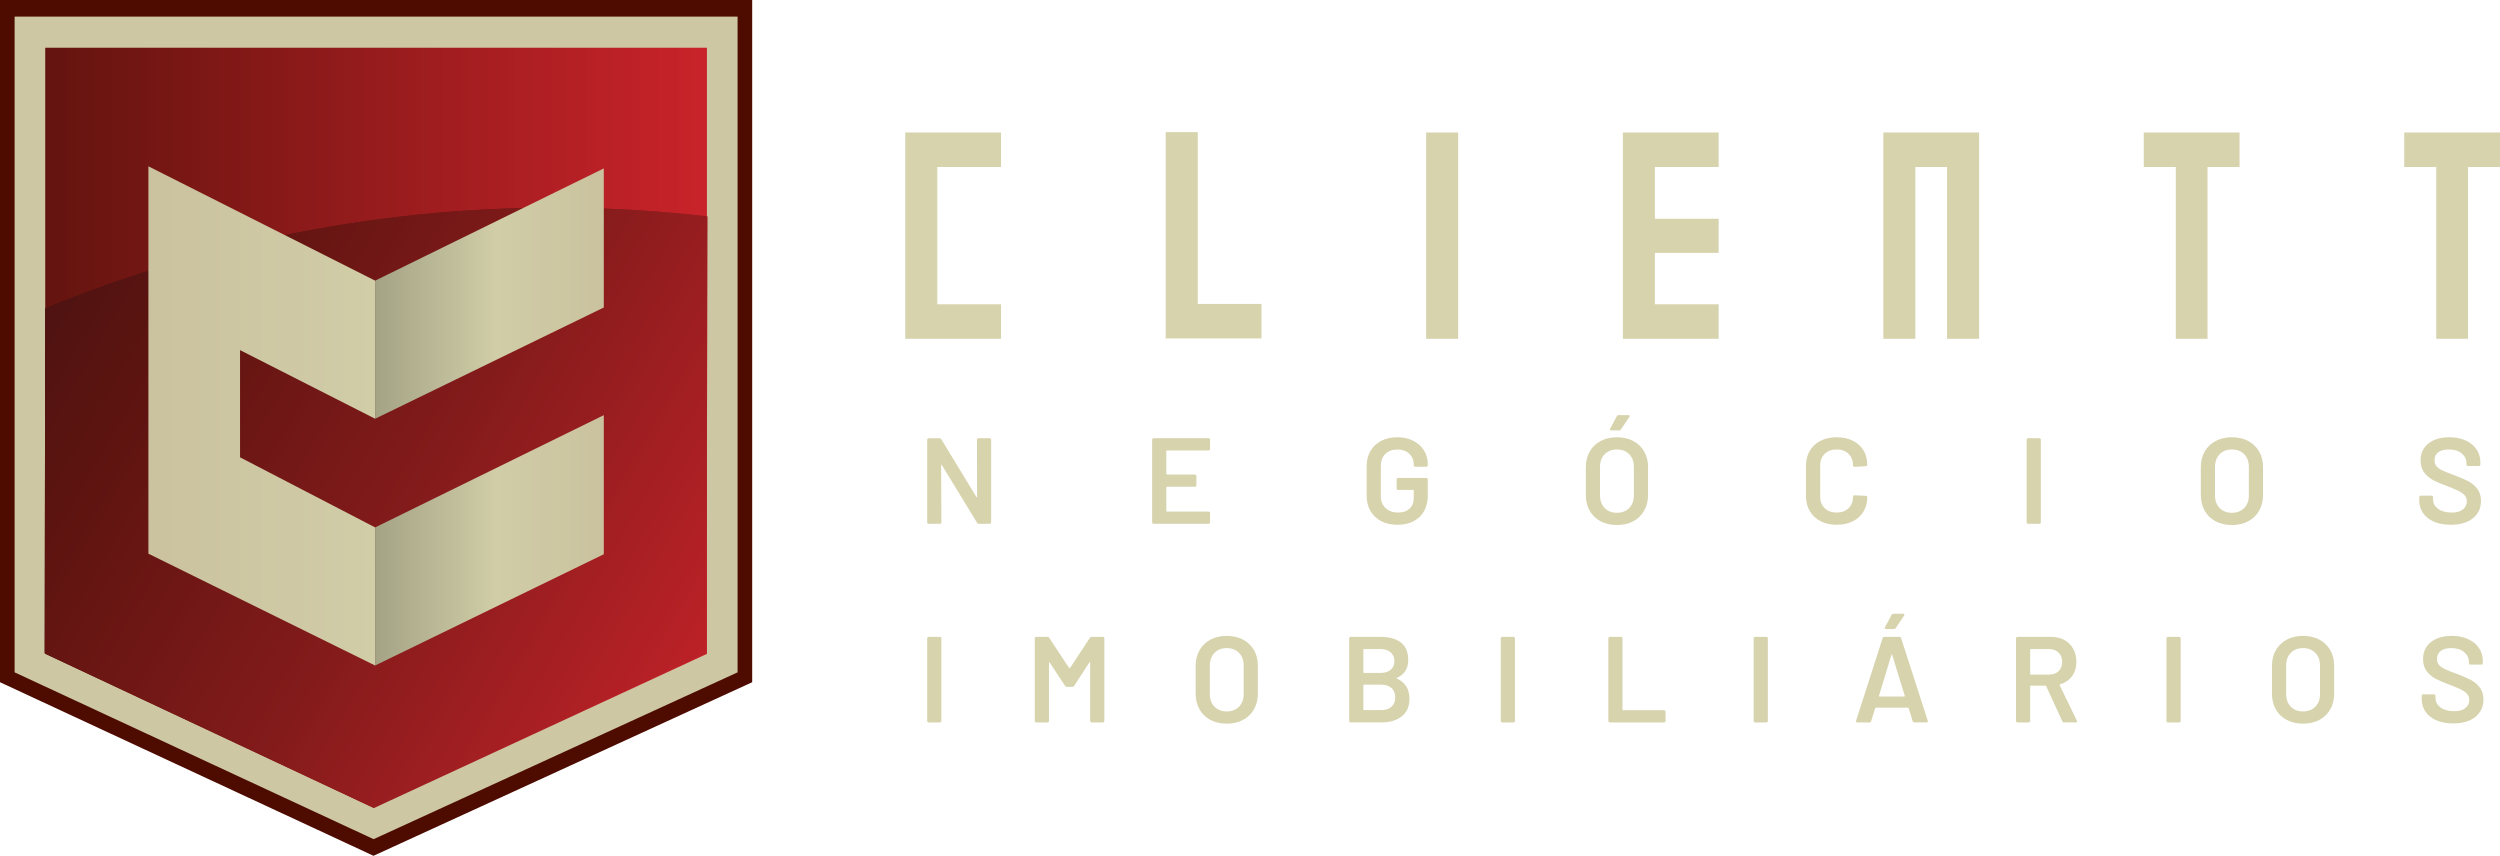 <?xml version="1.0" encoding="UTF-8"?><svg id="b" xmlns="http://www.w3.org/2000/svg" xmlns:xlink="http://www.w3.org/1999/xlink" viewBox="0 0 818.07 280.04"><defs><clipPath id="d"><polygon points="231.34 213.96 231.34 15.61 122.93 15.61 14.8 15.61 14.8 213.96 122.32 264.43 231.34 213.96" style="clip-rule:evenodd; fill:none;"/></clipPath><linearGradient id="e" x1="14.8" y1="140.02" x2="231.34" y2="140.02" gradientUnits="userSpaceOnUse"><stop offset="0" stop-color="#64140f"/><stop offset="1" stop-color="#c9232a"/><stop offset="1" stop-color="#c92329"/></linearGradient><linearGradient id="f" x1="23.97" y1="85.07" x2="235.09" y2="206.96" gradientUnits="userSpaceOnUse"><stop offset="0" stop-color="#3f1213"/><stop offset=".27" stop-color="#5e1410"/><stop offset=".57" stop-color="#831b1b"/><stop offset="1" stop-color="#c9232a"/><stop offset="1" stop-color="#c9232a"/></linearGradient><clipPath id="g"><path d="M231.16,213.76c.12-47.65.24-95.3.36-142.95-28.44-3.27-66.69-4.85-111.11,1.41-43.64,6.15-79.42,17.93-105.61,28.72-.06,37.6-.12,75.21-.18,112.81l107.52,50.47,109.02-50.47Z" style="clip-rule:evenodd; fill:url(#f);"/></clipPath><linearGradient id="h" x1="-12.18" y1="61.83" x2="257.96" y2="217.8" xlink:href="#f"/><linearGradient id="i" x1="48.56" y1="136.11" x2="122.74" y2="136.11" gradientUnits="userSpaceOnUse"><stop offset="0" stop-color="#cbc29f"/><stop offset="1" stop-color="#d0cda7"/></linearGradient><linearGradient id="j" x1="122.74" y1="96.07" x2="197.58" y2="96.07" gradientUnits="userSpaceOnUse"><stop offset="0" stop-color="#a4a384"/><stop offset=".53" stop-color="#d0cda7"/><stop offset="1" stop-color="#cac29e"/></linearGradient><linearGradient id="k" y1="176.81" y2="176.81" xlink:href="#j"/></defs><g id="c"><polygon points="246.14 223.24 246.14 0 122.91 0 0 0 0 223.24 122.22 280.04 246.14 223.24" style="fill:#4e0b00; fill-rule:evenodd;"/><polygon points="241.36 220.01 241.36 5.44 122.92 5.44 4.78 5.44 4.78 220.01 122.25 274.6 241.36 220.01" style="fill:#cdc7a3; fill-rule:evenodd;"/><g style="clip-path:url(#d);"><rect x="14.8" y="15.61" width="216.53" height="248.82" style="fill:url(#e);"/></g><path d="M231.16,213.76c.12-47.65.24-95.3.36-142.95-28.44-3.27-66.69-4.85-111.11,1.41-43.64,6.15-79.42,17.93-105.61,28.72-.06,37.6-.12,75.21-.18,112.81l107.52,50.47,109.02-50.47Z" style="fill:url(#f); fill-rule:evenodd;"/><g style="clip-path:url(#g);"><rect x="14.62" y="15.41" width="216.54" height="248.82" style="fill:url(#h);"/></g><path d="M48.56,181.18c24.73,12.2,49.45,24.39,74.18,36.59v-45.19c-14.73-7.64-29.46-15.28-44.19-22.93v-35.08l44.19,22.45v-45.19c-24.73-12.47-74.18-37.41-74.18-37.41v126.75Z" style="fill:url(#i); fill-rule:evenodd;"/><polygon points="122.74 91.84 122.74 137.03 197.58 100.62 197.58 55.11 122.74 91.84" style="fill:url(#j); fill-rule:evenodd;"/><polygon points="122.74 217.77 197.58 181.36 197.58 135.85 122.74 172.59 122.74 217.77" style="fill:url(#k); fill-rule:evenodd;"/><polygon points="818.07 54.65 807.59 54.65 807.59 110.86 797.21 110.86 797.21 54.65 786.73 54.65 786.73 43.36 818.07 43.36 818.07 54.65" style="fill:#d6d3ad;"/><polygon points="732.84 54.65 722.36 54.65 722.36 110.86 711.98 110.86 711.98 54.65 701.5 54.65 701.5 43.36 732.84 43.36 732.84 54.65" style="fill:#d6d3ad;"/><polygon points="647.62 110.86 637.13 110.86 637.13 54.65 626.76 54.65 626.76 110.86 616.28 110.86 616.28 43.36 647.62 43.36 647.62 110.86" style="fill:#d6d3ad;"/><polygon points="562.39 110.86 531.05 110.86 531.05 43.36 562.39 43.36 562.39 54.65 541.53 54.65 541.53 71.58 562.39 71.58 562.39 82.75 541.53 82.75 541.53 99.57 562.39 99.57 562.39 110.86" style="fill:#d6d3ad;"/><rect x="466.68" y="43.36" width="10.48" height="67.5" style="fill:#d6d3ad;"/><polygon points="412.79 110.74 381.45 110.74 381.45 43.24 391.94 43.24 391.94 99.45 412.79 99.45 412.79 110.74" style="fill:#d6d3ad;"/><polygon points="327.57 110.86 296.22 110.86 296.22 43.36 327.57 43.36 327.57 54.65 306.71 54.65 306.71 99.57 327.57 99.57 327.57 110.86" style="fill:#d6d3ad;"/><path d="M319.83,143.54c.09-.09.21-.14.34-.14h3.68c.13,0,.25.05.34.14.09.09.14.21.14.34v27.04c0,.13-.05.25-.14.34-.09.09-.21.14-.34.14h-3.56c-.27,0-.45-.11-.56-.32l-11.52-18.88c-.05-.08-.11-.11-.16-.1s-.08.07-.08.18l.08,18.64c0,.13-.05.25-.14.34-.09.09-.21.14-.34.14h-3.68c-.13,0-.25-.05-.34-.14s-.14-.21-.14-.34v-27.04c0-.13.05-.25.14-.34.09-.09.21-.14.34-.14h3.56c.27,0,.45.11.56.32l11.48,18.88c.05.08.11.11.16.1.05-.01.08-.07.08-.18l-.04-18.64c0-.13.05-.25.14-.34Z" style="fill:#d6d3ad;"/><path d="M395.83,147.26c-.09.09-.21.14-.34.14h-13.64c-.13,0-.2.07-.2.2v7.48c0,.13.07.2.2.2h9.16c.13,0,.25.05.34.14.09.09.14.21.14.34v3.04c0,.13-.05.25-.14.34s-.21.14-.34.14h-9.16c-.13,0-.2.07-.2.2v7.72c0,.13.07.2.2.2h13.64c.13,0,.25.05.34.14.09.09.14.21.14.34v3.04c0,.13-.05.25-.14.34-.09.09-.21.14-.34.14h-18c-.13,0-.25-.05-.34-.14s-.14-.21-.14-.34v-27.04c0-.13.05-.25.14-.34.09-.09.21-.14.34-.14h18c.13,0,.25.05.34.14.09.09.14.21.14.34v3.04c0,.13-.05.25-.14.34Z" style="fill:#d6d3ad;"/><path d="M451.97,170.54c-1.52-.79-2.69-1.9-3.52-3.34-.83-1.44-1.24-3.09-1.24-4.96v-9.68c0-1.89.41-3.55,1.24-4.98.83-1.43,2-2.53,3.52-3.32s3.28-1.18,5.28-1.18,3.71.39,5.22,1.16c1.51.77,2.67,1.83,3.5,3.16.83,1.33,1.24,2.84,1.24,4.52v.32c0,.13-.05.25-.14.34-.09.09-.21.14-.34.14h-3.64c-.13,0-.25-.05-.34-.14-.09-.09-.14-.21-.14-.34v-.2c0-1.44-.49-2.63-1.46-3.56s-2.27-1.4-3.9-1.4-2.93.49-3.92,1.46c-.99.97-1.48,2.26-1.48,3.86v10c0,1.6.52,2.89,1.56,3.86s2.39,1.46,4.04,1.46,2.86-.42,3.78-1.26c.92-.84,1.38-1.99,1.38-3.46v-2.48c0-.13-.07-.2-.2-.2h-4.92c-.13,0-.25-.05-.34-.14s-.14-.21-.14-.34v-2.96c0-.13.05-.25.14-.34.09-.09.21-.14.34-.14h9.24c.13,0,.25.05.34.14.09.09.14.21.14.34v5.12c0,3.07-.9,5.45-2.7,7.16-1.8,1.71-4.22,2.56-7.26,2.56-2,0-3.76-.39-5.28-1.18Z" style="fill:#d6d3ad;"/><path d="M523.77,170.58c-1.55-.81-2.74-1.97-3.58-3.46-.84-1.49-1.26-3.21-1.26-5.16v-9.12c0-1.92.43-3.62,1.28-5.1.85-1.48,2.05-2.63,3.58-3.44s3.3-1.22,5.3-1.22,3.81.41,5.34,1.22c1.53.81,2.73,1.96,3.58,3.44.85,1.48,1.28,3.18,1.28,5.1v9.12c0,1.95-.43,3.67-1.28,5.16-.85,1.49-2.05,2.65-3.58,3.46-1.53.81-3.31,1.22-5.34,1.22s-3.77-.41-5.32-1.22ZM533.13,166.24c1.01-1.04,1.52-2.41,1.52-4.12v-9.32c0-1.73-.51-3.12-1.52-4.16-1.01-1.04-2.36-1.56-4.04-1.56s-2.99.52-4,1.56c-1.01,1.04-1.52,2.43-1.52,4.16v9.32c0,1.71.51,3.08,1.52,4.12,1.01,1.04,2.35,1.56,4,1.56s3.03-.52,4.04-1.56ZM526.85,140.68c-.05-.11-.04-.24.04-.4l2.2-4.12c.11-.21.31-.32.6-.32h3.16c.19,0,.31.06.38.18.07.12.05.26-.06.42l-2.76,4.08c-.13.21-.32.32-.56.32h-2.64c-.19,0-.31-.05-.36-.16Z" style="fill:#d6d3ad;"/><path d="M595.73,170.54c-1.52-.79-2.69-1.89-3.52-3.3-.83-1.41-1.24-3.05-1.24-4.92v-9.88c0-1.87.41-3.51,1.24-4.92.83-1.41,2-2.51,3.52-3.28s3.28-1.16,5.28-1.16,3.72.37,5.24,1.12c1.52.75,2.69,1.8,3.52,3.16.83,1.36,1.24,2.93,1.24,4.72,0,.13-.05.25-.14.34-.09.09-.21.14-.34.14l-3.68.2c-.32,0-.48-.15-.48-.44,0-1.57-.49-2.84-1.46-3.8s-2.27-1.44-3.9-1.44-2.93.48-3.92,1.44c-.99.96-1.48,2.23-1.48,3.8v10.2c0,1.55.49,2.8,1.48,3.76.99.96,2.29,1.44,3.92,1.44s2.93-.47,3.9-1.42,1.46-2.21,1.46-3.78c0-.29.16-.44.48-.44l3.68.16c.13,0,.25.04.34.12s.14.17.14.28c0,1.81-.41,3.41-1.24,4.78-.83,1.37-2,2.43-3.52,3.18-1.52.75-3.27,1.12-5.24,1.12s-3.76-.39-5.28-1.18Z" style="fill:#d6d3ad;"/><path d="M663.31,171.26c-.09-.09-.14-.21-.14-.34v-27.04c0-.13.05-.25.14-.34.09-.09.21-.14.34-.14h3.68c.13,0,.25.05.34.14.09.09.14.21.14.34v27.04c0,.13-.05.25-.14.34-.09.09-.21.14-.34.14h-3.68c-.13,0-.25-.05-.34-.14Z" style="fill:#d6d3ad;"/><path d="M725.01,170.58c-1.55-.81-2.74-1.97-3.58-3.46-.84-1.49-1.26-3.21-1.26-5.16v-9.12c0-1.92.43-3.62,1.28-5.1.85-1.48,2.05-2.63,3.58-3.44s3.3-1.22,5.3-1.22,3.81.41,5.34,1.22c1.53.81,2.73,1.96,3.58,3.44.85,1.48,1.28,3.18,1.28,5.1v9.12c0,1.95-.43,3.67-1.28,5.16-.85,1.49-2.05,2.65-3.58,3.46-1.53.81-3.31,1.22-5.34,1.22s-3.77-.41-5.32-1.22ZM734.37,166.24c1.01-1.04,1.52-2.41,1.52-4.12v-9.32c0-1.73-.51-3.12-1.52-4.16-1.01-1.04-2.36-1.56-4.04-1.56s-2.99.52-4,1.56c-1.01,1.04-1.52,2.43-1.52,4.16v9.32c0,1.71.51,3.08,1.52,4.12,1.01,1.04,2.35,1.56,4,1.56s3.03-.52,4.04-1.56Z" style="fill:#d6d3ad;"/><path d="M796.49,170.72c-1.55-.67-2.74-1.6-3.58-2.8-.84-1.2-1.26-2.61-1.26-4.24v-1c0-.13.05-.25.14-.34.09-.09.21-.14.34-.14h3.56c.13,0,.25.05.34.14s.14.21.14.34v.76c0,1.23.55,2.25,1.64,3.06,1.09.81,2.59,1.22,4.48,1.22,1.63,0,2.85-.35,3.68-1.04.83-.69,1.24-1.59,1.24-2.68,0-.75-.23-1.38-.68-1.9-.45-.52-1.1-.99-1.94-1.42s-2.1-.96-3.78-1.6c-1.89-.69-3.43-1.35-4.6-1.96-1.17-.61-2.15-1.45-2.94-2.5-.79-1.05-1.18-2.37-1.18-3.94,0-2.35.85-4.2,2.56-5.56,1.71-1.36,3.99-2.04,6.84-2.04,2,0,3.77.35,5.3,1.04,1.53.69,2.73,1.66,3.58,2.9.85,1.24,1.28,2.67,1.28,4.3v.68c0,.13-.05.25-.14.34-.09.09-.21.14-.34.14h-3.6c-.13,0-.25-.05-.34-.14s-.14-.21-.14-.34v-.44c0-1.25-.51-2.31-1.54-3.18-1.03-.87-2.45-1.3-4.26-1.3-1.47,0-2.61.31-3.42.92-.81.61-1.22,1.48-1.22,2.6,0,.8.21,1.45.64,1.96.43.51,1.07.97,1.92,1.38.85.41,2.17.94,3.96,1.58,1.89.72,3.41,1.37,4.54,1.96,1.13.59,2.11,1.41,2.92,2.46.81,1.05,1.22,2.37,1.22,3.94,0,2.4-.89,4.31-2.66,5.72s-4.19,2.12-7.26,2.12c-2.08,0-3.89-.33-5.44-1Z" style="fill:#d6d3ad;"/><path d="M303.55,236.26c-.09-.09-.14-.21-.14-.34v-27.04c0-.13.05-.25.14-.34.09-.09.21-.14.34-.14h3.68c.13,0,.25.05.34.14.09.09.14.21.14.34v27.04c0,.13-.05.25-.14.34-.09.09-.21.14-.34.14h-3.68c-.13,0-.25-.05-.34-.14Z" style="fill:#d6d3ad;"/><path d="M357.21,208.4h3.68c.13,0,.25.05.34.14.09.09.14.21.14.34v27.04c0,.13-.05.25-.14.34-.09.09-.21.14-.34.14h-3.68c-.13,0-.25-.05-.34-.14s-.14-.21-.14-.34v-19.08c0-.08-.03-.13-.1-.16-.07-.03-.11,0-.14.08l-5,7.68c-.13.21-.32.32-.56.32h-1.84c-.24,0-.43-.11-.56-.32l-5.04-7.64c-.03-.08-.07-.11-.14-.08-.07.03-.1.08-.1.16v19.04c0,.13-.05.25-.14.34-.09.09-.21.14-.34.14h-3.68c-.13,0-.25-.05-.34-.14s-.14-.21-.14-.34v-27.04c0-.13.05-.25.14-.34.09-.09.21-.14.34-.14h3.68c.24,0,.43.11.56.32l6.52,9.88c.05.05.11.08.16.08s.09-.03.12-.08l6.52-9.88c.13-.21.32-.32.56-.32Z" style="fill:#d6d3ad;"/><path d="M396.09,235.58c-1.55-.81-2.74-1.97-3.58-3.46-.84-1.49-1.26-3.21-1.26-5.16v-9.12c0-1.92.43-3.62,1.28-5.1.85-1.48,2.05-2.63,3.58-3.44s3.3-1.22,5.3-1.22,3.81.41,5.34,1.22c1.53.81,2.73,1.96,3.58,3.44.85,1.48,1.28,3.18,1.28,5.1v9.12c0,1.95-.43,3.67-1.28,5.16-.85,1.49-2.05,2.65-3.58,3.46-1.53.81-3.31,1.22-5.34,1.22s-3.77-.41-5.32-1.22ZM405.45,231.24c1.01-1.04,1.52-2.41,1.52-4.12v-9.32c0-1.73-.51-3.12-1.52-4.16-1.01-1.04-2.36-1.56-4.04-1.56s-2.99.52-4,1.56c-1.01,1.04-1.52,2.43-1.52,4.16v9.32c0,1.71.51,3.08,1.52,4.12,1.01,1.04,2.35,1.56,4,1.56s3.03-.52,4.04-1.56Z" style="fill:#d6d3ad;"/><path d="M457.13,222.04c2.72,1.28,4.08,3.48,4.08,6.6,0,2.53-.85,4.46-2.54,5.78-1.69,1.32-3.9,1.98-6.62,1.98h-10.08c-.13,0-.25-.05-.34-.14s-.14-.21-.14-.34v-27.04c0-.13.05-.25.14-.34.09-.09.21-.14.34-.14h9.76c2.91,0,5.15.63,6.72,1.88,1.57,1.25,2.36,3.15,2.36,5.68,0,2.8-1.23,4.75-3.68,5.84-.16.08-.16.16,0,.24ZM446.13,212.6v7.4c0,.13.07.2.2.2h5.4c1.41,0,2.53-.34,3.34-1.02.81-.68,1.22-1.62,1.22-2.82s-.41-2.19-1.22-2.9c-.81-.71-1.93-1.06-3.34-1.06h-5.4c-.13,0-.2.07-.2.2ZM455.35,231.24c.81-.75,1.22-1.76,1.22-3.04s-.41-2.33-1.24-3.06-1.95-1.1-3.36-1.1h-5.64c-.13,0-.2.07-.2.2v7.92c0,.13.07.2.2.2h5.72c1.39,0,2.49-.37,3.3-1.12Z" style="fill:#d6d3ad;"/><path d="M491.23,236.26c-.09-.09-.14-.21-.14-.34v-27.04c0-.13.05-.25.14-.34.09-.09.21-.14.34-.14h3.68c.13,0,.25.05.34.14.09.09.14.21.14.34v27.04c0,.13-.05.25-.14.34-.09.09-.21.14-.34.14h-3.68c-.13,0-.25-.05-.34-.14Z" style="fill:#d6d3ad;"/><path d="M526.43,236.26c-.09-.09-.14-.21-.14-.34v-27.04c0-.13.05-.25.14-.34.09-.09.21-.14.34-.14h3.68c.13,0,.25.05.34.14.09.09.14.21.14.34v23.32c0,.13.07.2.2.2h13.4c.13,0,.25.05.34.14.09.09.14.21.14.34v3.04c0,.13-.05.25-.14.34-.09.09-.21.14-.34.14h-17.76c-.13,0-.25-.05-.34-.14Z" style="fill:#d6d3ad;"/><path d="M573.99,236.26c-.09-.09-.14-.21-.14-.34v-27.04c0-.13.05-.25.14-.34.09-.09.21-.14.34-.14h3.68c.13,0,.25.05.34.14.09.09.14.21.14.34v27.04c0,.13-.05.25-.14.34-.09.09-.21.14-.34.14h-3.68c-.13,0-.25-.05-.34-.14Z" style="fill:#d6d3ad;"/><path d="M625.89,236l-1.32-4.28c-.05-.11-.12-.16-.2-.16h-10.56c-.08,0-.15.05-.2.16l-1.32,4.28c-.08.27-.25.4-.52.4h-4c-.16,0-.28-.05-.36-.14s-.09-.23-.04-.42l8.68-27.04c.08-.27.25-.4.52-.4h5c.27,0,.44.13.52.4l8.72,27.04c.03.05.04.12.04.2,0,.24-.15.36-.44.36h-4c-.27,0-.44-.13-.52-.4ZM615.01,227.92h8.12c.16,0,.21-.08.16-.24l-4.12-13.4c-.03-.11-.07-.16-.12-.16s-.09.05-.12.16l-4.08,13.4c-.03.16.03.24.16.24ZM616.77,205.68c-.05-.11-.04-.24.04-.4l2.2-4.12c.11-.21.31-.32.6-.32h3.16c.19,0,.31.06.38.18s.05.26-.06.42l-2.76,4.08c-.13.21-.32.32-.56.32h-2.64c-.19,0-.31-.05-.36-.16Z" style="fill:#d6d3ad;"/><path d="M674.85,236.04l-5.28-11.52c-.05-.11-.13-.16-.24-.16h-4.8c-.13,0-.2.07-.2.2v11.36c0,.13-.05.25-.14.34-.09.09-.21.14-.34.14h-3.68c-.13,0-.25-.05-.34-.14s-.14-.21-.14-.34v-27.04c0-.13.05-.25.14-.34.09-.09.21-.14.34-.14h11c1.63,0,3.07.34,4.32,1.02,1.25.68,2.23,1.64,2.92,2.88.69,1.24,1.04,2.66,1.04,4.26,0,1.84-.47,3.41-1.42,4.7-.95,1.29-2.26,2.19-3.94,2.7-.05,0-.09.03-.12.08-.03.05-.03.11,0,.16l5.64,11.64c.05.11.08.19.08.24,0,.21-.15.32-.44.32h-3.84c-.27,0-.45-.12-.56-.36ZM664.33,212.6v7.96c0,.13.07.2.2.2h6c1.28,0,2.31-.38,3.1-1.14.79-.76,1.18-1.77,1.18-3.02s-.39-2.27-1.18-3.04c-.79-.77-1.82-1.16-3.1-1.16h-6c-.13,0-.2.07-.2.2Z" style="fill:#d6d3ad;"/><path d="M709.07,236.26c-.09-.09-.14-.21-.14-.34v-27.04c0-.13.05-.25.14-.34.09-.09.21-.14.34-.14h3.68c.13,0,.25.05.34.14.09.09.14.21.14.34v27.04c0,.13-.05.25-.14.34-.09.09-.21.14-.34.14h-3.68c-.13,0-.25-.05-.34-.14Z" style="fill:#d6d3ad;"/><path d="M748.29,235.58c-1.55-.81-2.74-1.97-3.58-3.46-.84-1.49-1.26-3.21-1.26-5.16v-9.12c0-1.92.43-3.62,1.28-5.1.85-1.48,2.05-2.63,3.58-3.44s3.3-1.22,5.3-1.22,3.81.41,5.34,1.22c1.53.81,2.73,1.96,3.58,3.44.85,1.48,1.28,3.18,1.28,5.1v9.12c0,1.95-.43,3.67-1.28,5.16-.85,1.49-2.05,2.65-3.58,3.46-1.53.81-3.31,1.22-5.34,1.22s-3.77-.41-5.32-1.22ZM757.65,231.24c1.01-1.04,1.52-2.41,1.52-4.12v-9.32c0-1.73-.51-3.12-1.52-4.16-1.01-1.04-2.36-1.56-4.04-1.56s-2.99.52-4,1.56c-1.01,1.04-1.52,2.43-1.52,4.16v9.32c0,1.71.51,3.08,1.52,4.12,1.01,1.04,2.35,1.56,4,1.56s3.03-.52,4.04-1.56Z" style="fill:#d6d3ad;"/><path d="M797.29,235.72c-1.55-.67-2.74-1.6-3.58-2.8-.84-1.2-1.26-2.61-1.26-4.24v-1c0-.13.05-.25.14-.34.09-.09.21-.14.34-.14h3.56c.13,0,.25.05.34.14s.14.21.14.34v.76c0,1.23.55,2.25,1.64,3.06,1.09.81,2.59,1.22,4.48,1.22,1.63,0,2.85-.35,3.68-1.04.83-.69,1.24-1.59,1.24-2.68,0-.75-.23-1.38-.68-1.9-.45-.52-1.1-.99-1.94-1.42s-2.1-.96-3.78-1.6c-1.89-.69-3.43-1.35-4.6-1.96-1.17-.61-2.15-1.45-2.94-2.5-.79-1.05-1.18-2.37-1.18-3.94,0-2.35.85-4.2,2.56-5.56,1.71-1.36,3.99-2.04,6.84-2.04,2,0,3.77.35,5.3,1.04,1.53.69,2.73,1.66,3.58,2.9.85,1.24,1.28,2.67,1.28,4.3v.68c0,.13-.05.25-.14.34-.09.09-.21.14-.34.14h-3.6c-.13,0-.25-.05-.34-.14s-.14-.21-.14-.34v-.44c0-1.25-.51-2.31-1.54-3.18-1.03-.87-2.45-1.3-4.26-1.3-1.47,0-2.61.31-3.42.92-.81.61-1.22,1.48-1.22,2.6,0,.8.21,1.45.64,1.96.43.51,1.07.97,1.92,1.38.85.41,2.17.94,3.96,1.58,1.89.72,3.41,1.37,4.54,1.96,1.13.59,2.11,1.41,2.92,2.46.81,1.05,1.22,2.37,1.22,3.94,0,2.4-.89,4.31-2.66,5.72s-4.19,2.12-7.26,2.12c-2.08,0-3.89-.33-5.44-1Z" style="fill:#d6d3ad;"/></g></svg>